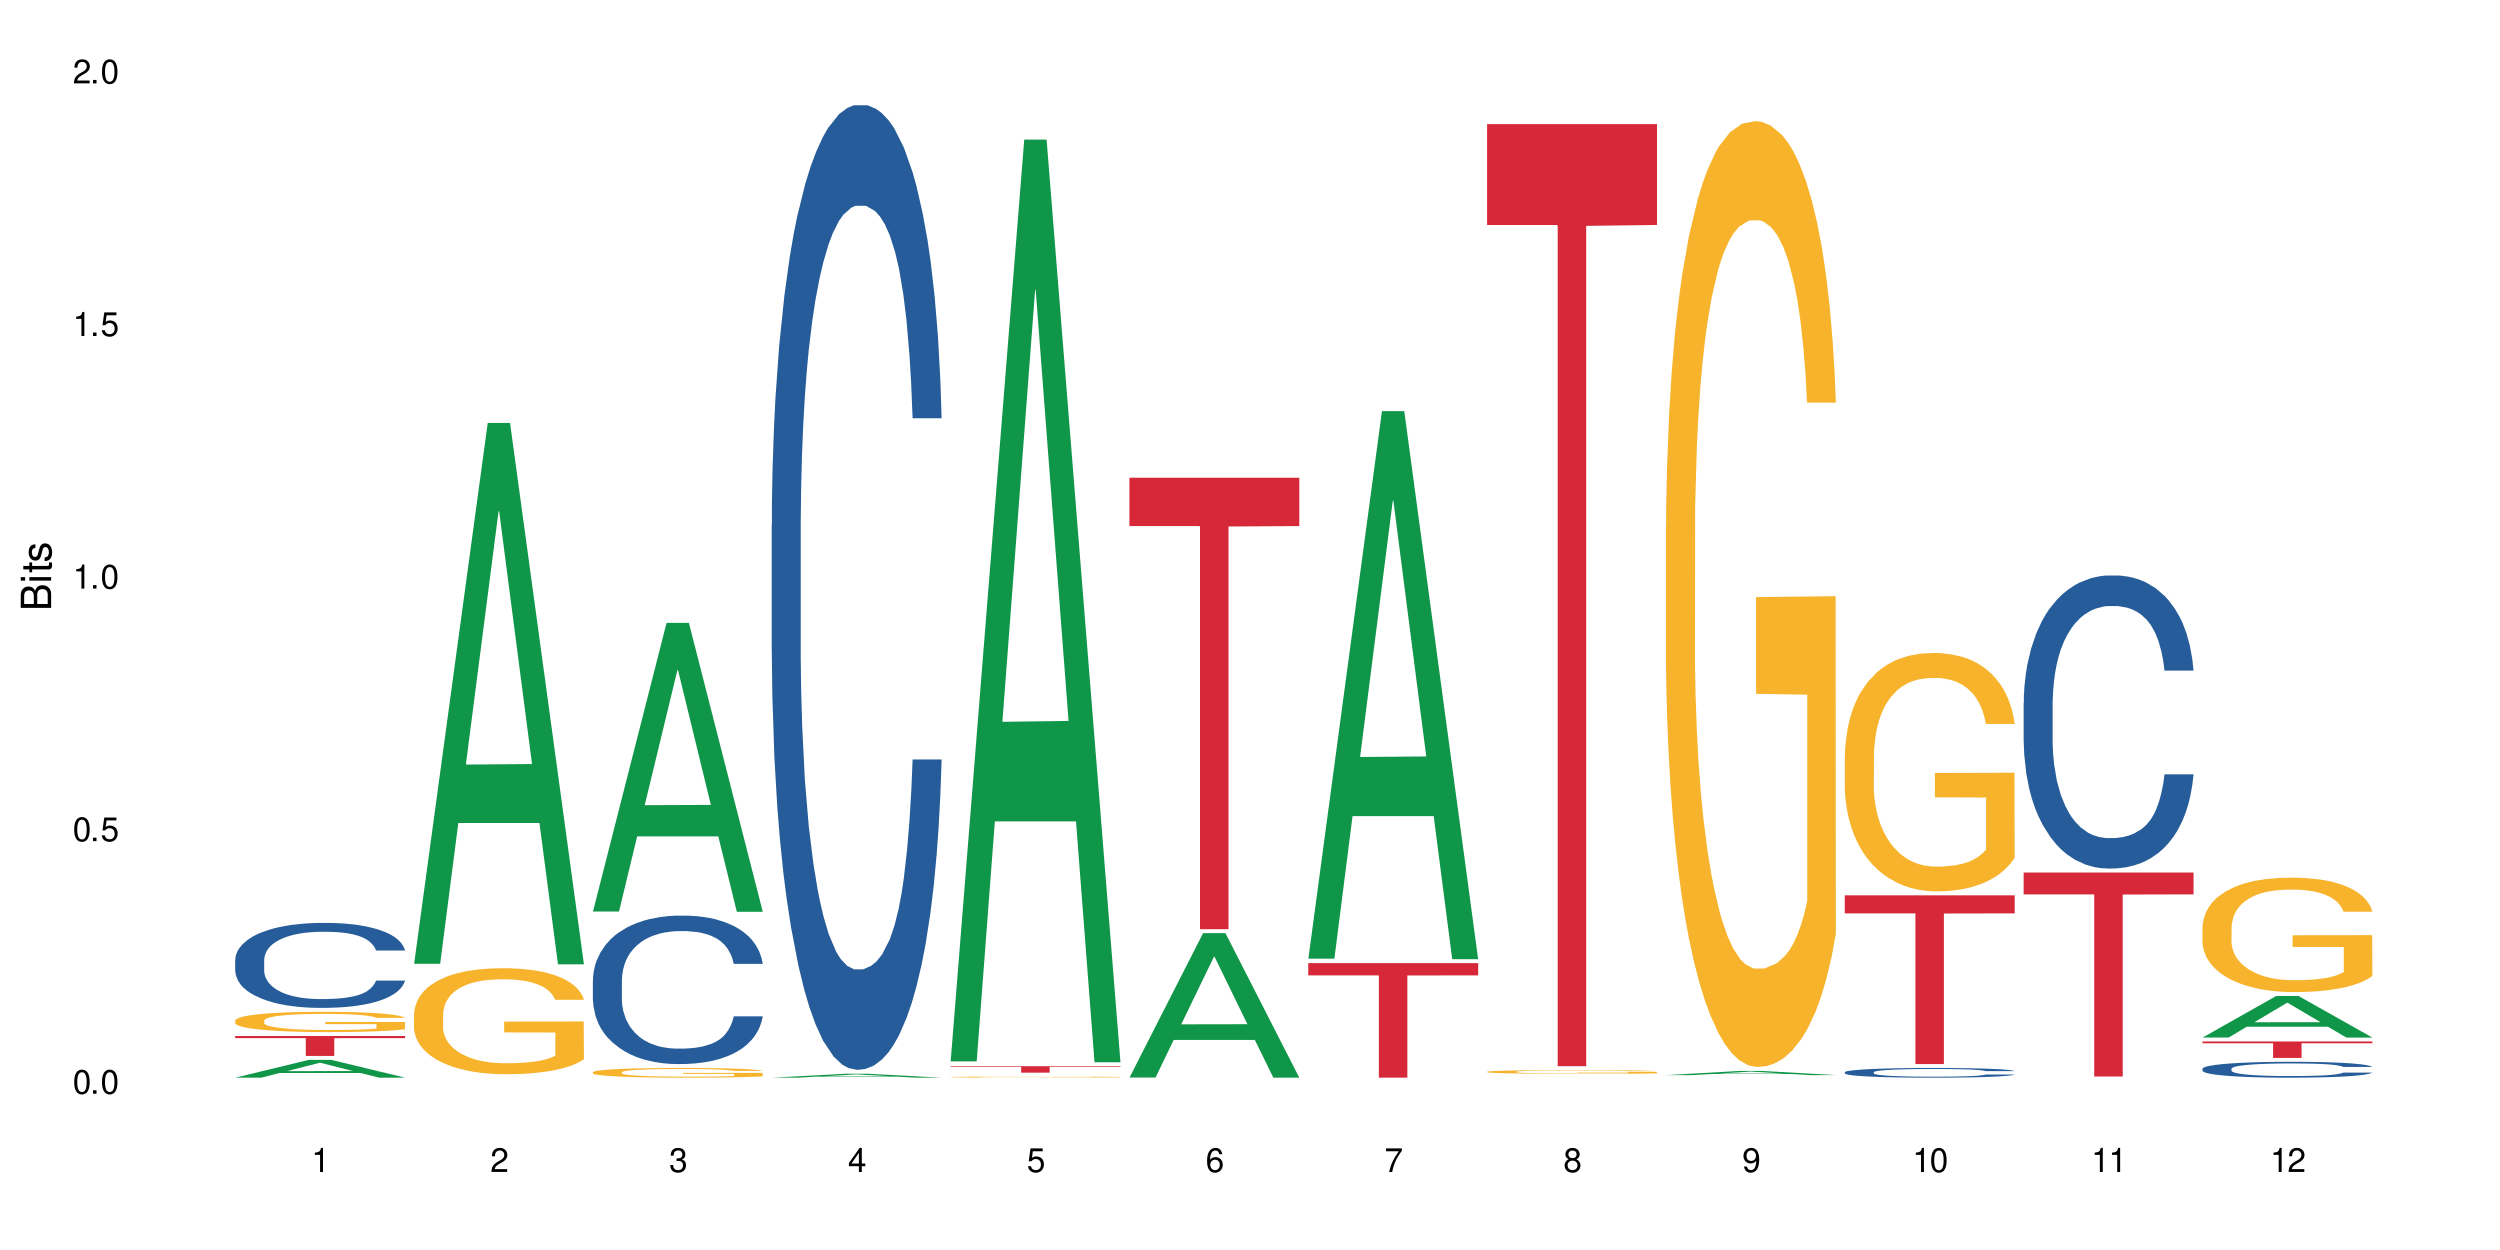<?xml version="1.0" encoding="UTF-8"?>
<svg xmlns="http://www.w3.org/2000/svg" xmlns:xlink="http://www.w3.org/1999/xlink" width="720" height="360" viewBox="0 0 720 360">
<defs>
<g>
<g id="glyph-0-0">
</g>
<g id="glyph-0-1">
<path d="M 2.641 -6.938 C 2 -6.938 1.422 -6.656 1.078 -6.172 C 0.641 -5.562 0.406 -4.641 0.406 -3.359 C 0.406 -1.016 1.188 0.219 2.641 0.219 C 4.078 0.219 4.859 -1.016 4.859 -3.297 C 4.859 -4.641 4.656 -5.547 4.203 -6.172 C 3.844 -6.656 3.281 -6.938 2.641 -6.938 Z M 2.641 -6.188 C 3.547 -6.188 4 -5.25 4 -3.375 C 4 -1.406 3.562 -0.484 2.625 -0.484 C 1.734 -0.484 1.281 -1.438 1.281 -3.344 C 1.281 -5.25 1.734 -6.188 2.641 -6.188 Z M 2.641 -6.188 "/>
</g>
<g id="glyph-0-2">
<path d="M 1.828 -1 L 0.828 -1 L 0.828 0 L 1.828 0 Z M 1.828 -1 "/>
</g>
<g id="glyph-0-3">
<path d="M 4.562 -6.797 L 1.062 -6.797 L 0.547 -3.094 L 1.328 -3.094 C 1.719 -3.562 2.047 -3.734 2.578 -3.734 C 3.484 -3.734 4.062 -3.109 4.062 -2.094 C 4.062 -1.125 3.484 -0.531 2.578 -0.531 C 1.828 -0.531 1.375 -0.906 1.188 -1.672 L 0.328 -1.672 C 0.453 -1.109 0.547 -0.844 0.75 -0.594 C 1.125 -0.078 1.828 0.219 2.594 0.219 C 3.969 0.219 4.922 -0.781 4.922 -2.219 C 4.922 -3.562 4.031 -4.484 2.719 -4.484 C 2.25 -4.484 1.859 -4.359 1.469 -4.062 L 1.734 -5.969 L 4.562 -5.969 Z M 4.562 -6.797 "/>
</g>
<g id="glyph-0-4">
<path d="M 2.484 -4.938 L 2.484 0 L 3.328 0 L 3.328 -6.938 L 2.766 -6.938 C 2.469 -5.875 2.281 -5.734 0.984 -5.562 L 0.984 -4.938 Z M 2.484 -4.938 "/>
</g>
<g id="glyph-0-5">
<path d="M 4.859 -0.828 L 1.281 -0.828 C 1.359 -1.406 1.672 -1.781 2.5 -2.281 L 3.469 -2.828 C 4.406 -3.344 4.906 -4.062 4.906 -4.906 C 4.906 -5.484 4.672 -6.031 4.266 -6.406 C 3.859 -6.766 3.375 -6.938 2.719 -6.938 C 1.859 -6.938 1.219 -6.625 0.844 -6.031 C 0.609 -5.672 0.5 -5.234 0.484 -4.531 L 1.328 -4.531 C 1.359 -5.016 1.406 -5.281 1.531 -5.516 C 1.75 -5.938 2.188 -6.203 2.703 -6.203 C 3.469 -6.203 4.031 -5.641 4.031 -4.891 C 4.031 -4.344 3.719 -3.859 3.125 -3.516 L 2.234 -3 C 0.812 -2.172 0.406 -1.531 0.328 -0.016 L 4.859 -0.016 Z M 4.859 -0.828 "/>
</g>
<g id="glyph-0-6">
<path d="M 2.125 -3.188 L 2.578 -3.188 C 3.5 -3.188 3.984 -2.766 3.984 -1.922 C 3.984 -1.062 3.469 -0.531 2.594 -0.531 C 1.656 -0.531 1.203 -1 1.156 -2.016 L 0.312 -2.016 C 0.344 -1.453 0.438 -1.094 0.609 -0.781 C 0.953 -0.109 1.625 0.219 2.547 0.219 C 3.953 0.219 4.859 -0.625 4.859 -1.938 C 4.859 -2.828 4.516 -3.297 3.703 -3.594 C 4.344 -3.844 4.656 -4.328 4.656 -5.031 C 4.656 -6.219 3.875 -6.938 2.578 -6.938 C 1.203 -6.938 0.484 -6.172 0.453 -4.703 L 1.297 -4.703 C 1.312 -5.125 1.344 -5.359 1.453 -5.578 C 1.641 -5.969 2.062 -6.203 2.594 -6.203 C 3.344 -6.203 3.797 -5.75 3.797 -5 C 3.797 -4.516 3.609 -4.219 3.25 -4.047 C 3.016 -3.953 2.703 -3.922 2.125 -3.906 Z M 2.125 -3.188 "/>
</g>
<g id="glyph-0-7">
<path d="M 3.141 -1.672 L 3.141 0 L 3.984 0 L 3.984 -1.672 L 4.984 -1.672 L 4.984 -2.438 L 3.984 -2.438 L 3.984 -6.938 L 3.359 -6.938 L 0.266 -2.578 L 0.266 -1.672 Z M 3.141 -2.438 L 1 -2.438 L 3.141 -5.5 Z M 3.141 -2.438 "/>
</g>
<g id="glyph-0-8">
<path d="M 4.781 -5.125 C 4.609 -6.266 3.891 -6.938 2.844 -6.938 C 2.094 -6.938 1.422 -6.578 1.031 -5.953 C 0.594 -5.266 0.406 -4.422 0.406 -3.172 C 0.406 -2 0.578 -1.25 0.984 -0.641 C 1.359 -0.078 1.953 0.219 2.703 0.219 C 3.984 0.219 4.922 -0.75 4.922 -2.094 C 4.922 -3.375 4.062 -4.281 2.844 -4.281 C 2.172 -4.281 1.641 -4.031 1.281 -3.516 C 1.281 -5.234 1.828 -6.188 2.797 -6.188 C 3.391 -6.188 3.797 -5.797 3.938 -5.125 Z M 2.734 -3.531 C 3.547 -3.531 4.062 -2.953 4.062 -2.031 C 4.062 -1.156 3.484 -0.531 2.703 -0.531 C 1.922 -0.531 1.328 -1.188 1.328 -2.078 C 1.328 -2.938 1.906 -3.531 2.734 -3.531 Z M 2.734 -3.531 "/>
</g>
<g id="glyph-0-9">
<path d="M 4.984 -6.797 L 0.438 -6.797 L 0.438 -5.969 L 4.109 -5.969 C 2.5 -3.656 1.828 -2.234 1.328 0 L 2.219 0 C 2.594 -2.172 3.453 -4.047 4.984 -6.094 Z M 4.984 -6.797 "/>
</g>
<g id="glyph-0-10">
<path d="M 3.75 -3.656 C 4.469 -4.094 4.688 -4.438 4.688 -5.078 C 4.688 -6.172 3.844 -6.938 2.641 -6.938 C 1.438 -6.938 0.594 -6.172 0.594 -5.094 C 0.594 -4.438 0.812 -4.094 1.516 -3.656 C 0.734 -3.266 0.359 -2.703 0.359 -1.922 C 0.359 -0.656 1.281 0.219 2.641 0.219 C 3.984 0.219 4.922 -0.656 4.922 -1.922 C 4.922 -2.703 4.531 -3.266 3.75 -3.656 Z M 2.641 -6.188 C 3.359 -6.188 3.812 -5.75 3.812 -5.062 C 3.812 -4.406 3.344 -3.984 2.641 -3.984 C 1.922 -3.984 1.453 -4.406 1.453 -5.078 C 1.453 -5.75 1.922 -6.188 2.641 -6.188 Z M 2.641 -3.266 C 3.484 -3.266 4.062 -2.719 4.062 -1.906 C 4.062 -1.078 3.484 -0.531 2.625 -0.531 C 1.797 -0.531 1.219 -1.094 1.219 -1.906 C 1.219 -2.719 1.781 -3.266 2.641 -3.266 Z M 2.641 -3.266 "/>
</g>
<g id="glyph-0-11">
<path d="M 0.516 -1.578 C 0.672 -0.453 1.406 0.219 2.438 0.219 C 3.188 0.219 3.859 -0.141 4.266 -0.766 C 4.688 -1.453 4.891 -2.297 4.891 -3.547 C 4.891 -4.719 4.703 -5.453 4.312 -6.078 C 3.938 -6.641 3.344 -6.938 2.594 -6.938 C 1.297 -6.938 0.359 -5.969 0.359 -4.625 C 0.359 -3.344 1.234 -2.453 2.453 -2.453 C 3.094 -2.453 3.578 -2.672 4.016 -3.203 C 4 -1.484 3.469 -0.531 2.5 -0.531 C 1.906 -0.531 1.484 -0.906 1.359 -1.578 Z M 2.578 -6.203 C 3.375 -6.203 3.969 -5.531 3.969 -4.641 C 3.969 -3.797 3.391 -3.188 2.547 -3.188 C 1.734 -3.188 1.234 -3.766 1.234 -4.688 C 1.234 -5.562 1.797 -6.203 2.578 -6.203 Z M 2.578 -6.203 "/>
</g>
<g id="glyph-1-0">
</g>
<g id="glyph-1-1">
<path d="M 0 -0.953 L 0 -4.891 C 0 -5.719 -0.234 -6.344 -0.734 -6.797 C -1.188 -7.234 -1.812 -7.469 -2.5 -7.469 C -3.547 -7.469 -4.188 -7 -4.625 -5.875 C -4.984 -6.688 -5.625 -7.094 -6.531 -7.094 C -7.172 -7.094 -7.734 -6.859 -8.141 -6.391 C -8.562 -5.922 -8.75 -5.344 -8.75 -4.5 L -8.75 -0.953 Z M -4.984 -2.062 L -7.766 -2.062 L -7.766 -4.219 C -7.766 -4.844 -7.688 -5.203 -7.453 -5.5 C -7.219 -5.812 -6.859 -5.969 -6.375 -5.969 C -5.891 -5.969 -5.531 -5.812 -5.297 -5.5 C -5.062 -5.203 -4.984 -4.844 -4.984 -4.219 Z M -0.984 -2.062 L -4 -2.062 L -4 -4.781 C -4 -5.766 -3.438 -6.359 -2.484 -6.359 C -1.547 -6.359 -0.984 -5.766 -0.984 -4.781 Z M -0.984 -2.062 "/>
</g>
<g id="glyph-1-2">
<path d="M -6.281 -1.797 L -6.281 -0.797 L 0 -0.797 L 0 -1.797 Z M -8.75 -1.797 L -8.75 -0.797 L -7.484 -0.797 L -7.484 -1.797 Z M -8.75 -1.797 "/>
</g>
<g id="glyph-1-3">
<path d="M -6.281 -3.047 L -6.281 -2.016 L -8.016 -2.016 L -8.016 -1.016 L -6.281 -1.016 L -6.281 -0.172 L -5.469 -0.172 L -5.469 -1.016 L -0.719 -1.016 C -0.078 -1.016 0.281 -1.453 0.281 -2.234 C 0.281 -2.5 0.25 -2.719 0.188 -3.047 L -0.641 -3.047 C -0.609 -2.906 -0.594 -2.766 -0.594 -2.562 C -0.594 -2.141 -0.719 -2.016 -1.156 -2.016 L -5.469 -2.016 L -5.469 -3.047 Z M -6.281 -3.047 "/>
</g>
<g id="glyph-1-4">
<path d="M -4.531 -5.25 C -5.766 -5.25 -6.469 -4.422 -6.469 -2.969 C -6.469 -1.516 -5.719 -0.562 -4.547 -0.562 C -3.562 -0.562 -3.094 -1.062 -2.734 -2.562 L -2.516 -3.484 C -2.344 -4.188 -2.094 -4.469 -1.641 -4.469 C -1.047 -4.469 -0.641 -3.875 -0.641 -3 C -0.641 -2.453 -0.797 -2 -1.062 -1.75 C -1.25 -1.594 -1.422 -1.531 -1.875 -1.469 L -1.875 -0.406 C -0.422 -0.453 0.281 -1.266 0.281 -2.922 C 0.281 -4.5 -0.5 -5.516 -1.719 -5.516 C -2.656 -5.516 -3.172 -4.984 -3.469 -3.734 L -3.703 -2.766 C -3.891 -1.953 -4.156 -1.609 -4.594 -1.609 C -5.188 -1.609 -5.547 -2.125 -5.547 -2.938 C -5.547 -3.75 -5.203 -4.172 -4.531 -4.203 Z M -4.531 -5.25 "/>
</g>
</g>
</defs>
<rect x="-72" y="-36" width="864" height="432" fill="rgb(100%, 100%, 100%)" fill-opacity="1"/>
<path fill-rule="nonzero" fill="rgb(6.275%, 58.824%, 28.235%)" fill-opacity="1" d="M 67.73 310.367 L 67.785 310.363 L 88.957 305.242 L 95.387 305.242 L 116.664 310.371 L 109.188 310.371 L 103.855 309.031 L 80.488 309.031 L 75.258 310.367 L 67.73 310.367 L 82.734 308.48 L 101.711 308.473 L 92.25 306.082 L 92.145 306.074 L 92.039 306.09 L 82.684 308.473 L 82.734 308.48 Z M 67.73 310.367 "/>
<path fill-rule="nonzero" fill="rgb(14.51%, 36.078%, 60%)" fill-opacity="1" d="M 67.73 276.457 L 67.789 276.434 L 67.789 275.895 L 67.969 275.047 L 68.387 273.973 L 68.805 273.234 L 69.879 271.914 L 71.371 270.641 L 72.922 269.656 L 74.055 269.074 L 75.07 268.629 L 77.398 267.801 L 78.891 267.375 L 80.5 266.996 L 82.469 266.617 L 83.902 266.391 L 87.125 266.035 L 89.512 265.879 L 91.363 265.809 L 95.359 265.809 L 97.746 265.898 L 99.477 266.012 L 101.387 266.191 L 102.996 266.391 L 105.801 266.883 L 108.309 267.512 L 109.441 267.867 L 111.234 268.562 L 112.605 269.23 L 113.559 269.812 L 114.633 270.641 L 115.59 271.648 L 116.305 272.789 L 116.664 273.75 L 108.309 273.75 L 107.891 272.855 L 107.414 272.16 L 106.52 271.246 L 105.625 270.598 L 104.371 269.949 L 103.238 269.523 L 101.684 269.098 L 100.312 268.828 L 98.879 268.629 L 97.508 268.492 L 94.883 268.359 L 91.84 268.359 L 90.707 268.406 L 88.379 268.582 L 87.125 268.738 L 85.336 269.055 L 84.082 269.344 L 82.59 269.793 L 81.574 270.172 L 80.32 270.754 L 79.426 271.266 L 78.414 272.004 L 77.816 272.562 L 77.277 273.191 L 76.801 273.93 L 76.441 274.711 L 76.203 275.539 L 76.086 276.344 L 76.086 279.809 L 76.203 280.613 L 76.504 281.555 L 77.277 282.918 L 78.414 284.105 L 79.727 285.043 L 80.977 285.715 L 81.695 286.027 L 82.648 286.387 L 84.141 286.832 L 86.289 287.281 L 87.543 287.457 L 89.453 287.637 L 91.422 287.727 L 94.047 287.727 L 96.375 287.637 L 97.926 287.527 L 99.535 287.348 L 101.746 286.965 L 103.117 286.609 L 104.312 286.184 L 105.207 285.758 L 105.801 285.402 L 106.699 284.707 L 107.414 283.949 L 107.949 283.164 L 108.309 282.406 L 116.664 282.406 L 116.305 283.301 L 115.77 284.172 L 115.23 284.82 L 114.395 285.602 L 113.441 286.297 L 112.066 287.078 L 110.934 287.594 L 109.441 288.152 L 108.07 288.578 L 106.578 288.957 L 104.371 289.402 L 102.938 289.629 L 101.387 289.828 L 99.535 290.008 L 97.211 290.164 L 94.703 290.254 L 92.375 290.277 L 89.871 290.23 L 88.02 290.141 L 85.574 289.941 L 82.531 289.539 L 80.32 289.113 L 78.59 288.688 L 77.102 288.242 L 75.43 287.637 L 73.281 286.652 L 71.969 285.895 L 71.074 285.266 L 70.059 284.395 L 69.344 283.613 L 68.508 282.359 L 67.91 280.773 L 67.73 279.543 Z M 67.73 276.457 "/>
<path fill-rule="nonzero" fill="rgb(96.863%, 70.196%, 16.863%)" fill-opacity="1" d="M 67.73 293.906 L 67.789 293.898 L 67.789 293.793 L 68.031 293.555 L 68.625 293.223 L 69.402 292.949 L 70.238 292.734 L 70.773 292.625 L 71.668 292.465 L 72.445 292.348 L 74.414 292.105 L 76.922 291.883 L 78.293 291.785 L 79.844 291.695 L 82.051 291.594 L 83.066 291.555 L 86.172 291.469 L 89.691 291.418 L 93.57 291.402 L 95.359 291.406 L 97.805 291.43 L 101.148 291.488 L 103.059 291.539 L 104.551 291.594 L 106.102 291.664 L 108.012 291.77 L 109.801 291.898 L 111.234 292.027 L 112.664 292.188 L 113.859 292.355 L 114.871 292.543 L 115.77 292.77 L 116.305 292.953 L 116.664 293.141 L 108.367 293.141 L 107.891 292.953 L 107.355 292.812 L 106.461 292.633 L 105.562 292.508 L 104.668 292.406 L 102.996 292.266 L 101.566 292.18 L 99.777 292.105 L 98.047 292.059 L 96.074 292.027 L 94.883 292.016 L 91.719 292.016 L 88.855 292.051 L 87.184 292.094 L 85.992 292.137 L 84.32 292.219 L 83.305 292.281 L 82.707 292.324 L 80.918 292.492 L 79.727 292.641 L 79.07 292.742 L 78.234 292.902 L 77.637 293.047 L 76.98 293.258 L 76.621 293.418 L 76.145 293.781 L 76.086 294.742 L 76.266 294.945 L 76.621 295.164 L 77.102 295.359 L 77.816 295.562 L 78.531 295.715 L 79.785 295.926 L 80.859 296.062 L 81.695 296.152 L 83.305 296.297 L 83.961 296.348 L 85.512 296.441 L 87.125 296.516 L 89.094 296.582 L 90.586 296.613 L 92.973 296.641 L 96.016 296.641 L 99.598 296.609 L 101.863 296.566 L 103.414 296.523 L 104.43 296.484 L 105.684 296.426 L 106.578 296.371 L 107.414 296.312 L 108.43 296.223 L 108.43 294.945 L 93.688 294.941 L 93.688 294.344 L 116.602 294.34 L 116.664 296.426 L 115.41 296.57 L 113.859 296.707 L 112.367 296.816 L 110.816 296.906 L 108.605 297.008 L 106.816 297.07 L 104.07 297.148 L 101.566 297.195 L 98.941 297.227 L 96.613 297.242 L 93.867 297.25 L 91.422 297.238 L 88.797 297.207 L 86.707 297.164 L 84.797 297.109 L 82.887 297.039 L 80.5 296.93 L 78.949 296.836 L 77.34 296.727 L 75.727 296.59 L 74.297 296.445 L 73.34 296.336 L 72.387 296.207 L 71.371 296.047 L 70.418 295.863 L 69.699 295.699 L 69.043 295.512 L 68.566 295.336 L 68.09 295.098 L 67.852 294.902 L 67.73 294.738 Z M 67.73 293.906 "/>
<path fill-rule="nonzero" fill="rgb(83.922%, 15.686%, 22.353%)" fill-opacity="1" d="M 67.73 298.371 L 116.664 298.371 L 116.664 298.988 L 96.27 298.992 L 96.27 304.117 L 88.066 304.117 L 88.066 299 L 87.945 298.988 L 67.73 298.988 Z M 67.73 298.371 "/>
<path fill-rule="nonzero" fill="rgb(6.275%, 58.824%, 28.235%)" fill-opacity="1" d="M 119.238 277.578 L 119.289 277.43 L 140.465 121.812 L 146.895 121.812 L 168.172 277.723 L 160.695 277.723 L 155.363 237.023 L 131.996 237.023 L 126.766 277.578 L 119.238 277.578 L 134.242 220.191 L 153.219 220.043 L 143.758 147.285 L 143.652 147.137 L 143.547 147.578 L 134.191 220.043 L 134.242 220.191 Z M 119.238 277.578 "/>
<path fill-rule="nonzero" fill="rgb(96.863%, 70.196%, 16.863%)" fill-opacity="1" d="M 119.238 291.926 L 119.297 291.898 L 119.297 291.34 L 119.535 290.086 L 120.133 288.359 L 120.91 286.934 L 121.746 285.82 L 122.281 285.234 L 123.176 284.398 L 123.953 283.785 L 125.922 282.527 L 128.43 281.359 L 129.801 280.855 L 131.352 280.383 L 133.559 279.852 L 134.574 279.656 L 137.676 279.211 L 141.199 278.934 L 145.078 278.848 L 146.867 278.875 L 149.312 278.988 L 152.656 279.293 L 154.566 279.574 L 156.059 279.852 L 157.609 280.215 L 159.52 280.773 L 161.309 281.441 L 162.742 282.109 L 164.172 282.949 L 165.367 283.84 L 166.379 284.816 L 167.277 285.988 L 167.812 286.965 L 168.172 287.938 L 159.875 287.938 L 159.398 286.965 L 158.863 286.211 L 157.965 285.289 L 157.07 284.621 L 156.176 284.09 L 154.504 283.367 L 153.074 282.918 L 151.281 282.527 L 149.551 282.277 L 147.582 282.109 L 146.391 282.055 L 143.227 282.055 L 140.363 282.25 L 138.691 282.473 L 137.5 282.695 L 135.828 283.113 L 134.812 283.449 L 134.215 283.672 L 132.426 284.535 L 131.234 285.316 L 130.578 285.848 L 129.742 286.684 L 129.145 287.438 L 128.488 288.551 L 128.129 289.391 L 127.652 291.285 L 127.594 296.305 L 127.773 297.363 L 128.129 298.508 L 128.605 299.512 L 129.324 300.57 L 130.039 301.379 L 131.293 302.469 L 132.367 303.195 L 133.203 303.668 L 134.812 304.422 L 135.469 304.672 L 137.02 305.172 L 138.633 305.562 L 140.602 305.898 L 142.094 306.066 L 144.48 306.207 L 147.523 306.207 L 151.105 306.039 L 153.371 305.816 L 154.922 305.59 L 155.938 305.398 L 157.191 305.09 L 158.086 304.812 L 158.922 304.504 L 159.938 304.031 L 159.938 297.363 L 145.195 297.336 L 145.195 294.215 L 168.109 294.188 L 168.172 305.09 L 166.918 305.844 L 165.367 306.566 L 163.875 307.125 L 162.324 307.602 L 160.113 308.129 L 158.324 308.465 L 155.578 308.855 L 153.074 309.105 L 150.449 309.273 L 148.121 309.355 L 145.375 309.383 L 142.93 309.328 L 140.305 309.16 L 138.215 308.938 L 136.305 308.66 L 134.395 308.297 L 132.008 307.711 L 130.457 307.238 L 128.848 306.652 L 127.234 305.953 L 125.801 305.203 L 124.848 304.617 L 123.895 303.945 L 122.879 303.109 L 121.926 302.16 L 121.207 301.297 L 120.551 300.32 L 120.074 299.402 L 119.598 298.145 L 119.359 297.141 L 119.238 296.277 Z M 119.238 291.926 "/>
<path fill-rule="nonzero" fill="rgb(6.275%, 58.824%, 28.235%)" fill-opacity="1" d="M 170.746 262.516 L 170.797 262.438 L 191.973 179.387 L 198.402 179.387 L 219.68 262.594 L 212.203 262.594 L 206.871 240.875 L 183.504 240.875 L 178.273 262.516 L 170.746 262.516 L 185.75 231.891 L 204.727 231.812 L 195.266 192.98 L 195.16 192.902 L 195.055 193.137 L 185.699 231.812 L 185.75 231.891 Z M 170.746 262.516 "/>
<path fill-rule="nonzero" fill="rgb(14.51%, 36.078%, 60%)" fill-opacity="1" d="M 170.746 282.312 L 170.805 282.273 L 170.805 281.336 L 170.984 279.852 L 171.402 277.977 L 171.82 276.688 L 172.895 274.383 L 174.387 272.156 L 175.938 270.438 L 177.07 269.422 L 178.086 268.641 L 180.414 267.195 L 181.906 266.453 L 183.516 265.789 L 185.484 265.125 L 186.918 264.734 L 190.141 264.109 L 192.527 263.836 L 194.375 263.719 L 198.375 263.719 L 200.762 263.875 L 202.492 264.07 L 204.402 264.383 L 206.012 264.734 L 208.816 265.594 L 211.324 266.688 L 212.457 267.312 L 214.25 268.523 L 215.621 269.695 L 216.574 270.711 L 217.648 272.156 L 218.605 273.914 L 219.32 275.906 L 219.68 277.586 L 211.324 277.586 L 210.906 276.023 L 210.43 274.812 L 209.535 273.211 L 208.641 272.078 L 207.387 270.945 L 206.25 270.203 L 204.699 269.461 L 203.328 268.992 L 201.895 268.641 L 200.523 268.406 L 197.898 268.172 L 194.855 268.172 L 193.719 268.25 L 191.395 268.562 L 190.141 268.836 L 188.352 269.383 L 187.098 269.891 L 185.605 270.672 L 184.59 271.336 L 183.336 272.352 L 182.441 273.25 L 181.426 274.539 L 180.832 275.516 L 180.293 276.609 L 179.816 277.898 L 179.457 279.266 L 179.219 280.711 L 179.102 282.117 L 179.102 288.176 L 179.219 289.582 L 179.52 291.223 L 180.293 293.605 L 181.426 295.676 L 182.742 297.316 L 183.992 298.488 L 184.711 299.035 L 185.664 299.66 L 187.156 300.441 L 189.305 301.223 L 190.559 301.535 L 192.469 301.848 L 194.438 302.004 L 197.062 302.004 L 199.391 301.848 L 200.941 301.652 L 202.551 301.34 L 204.762 300.676 L 206.133 300.051 L 207.324 299.309 L 208.223 298.566 L 208.816 297.941 L 209.711 296.73 L 210.43 295.402 L 210.965 294.035 L 211.324 292.707 L 219.68 292.707 L 219.32 294.27 L 218.785 295.793 L 218.246 296.926 L 217.41 298.293 L 216.457 299.504 L 215.082 300.871 L 213.949 301.77 L 212.457 302.746 L 211.086 303.488 L 209.594 304.152 L 207.387 304.934 L 205.953 305.324 L 204.402 305.676 L 202.551 305.988 L 200.227 306.262 L 197.719 306.418 L 195.391 306.457 L 192.887 306.379 L 191.035 306.223 L 188.59 305.871 L 185.547 305.168 L 183.336 304.426 L 181.605 303.684 L 180.113 302.902 L 178.445 301.848 L 176.297 300.129 L 174.984 298.801 L 174.086 297.707 L 173.074 296.184 L 172.355 294.816 L 171.523 292.629 L 170.926 289.855 L 170.746 287.707 Z M 170.746 282.312 "/>
<path fill-rule="nonzero" fill="rgb(96.863%, 70.196%, 16.863%)" fill-opacity="1" d="M 170.746 308.777 L 170.805 308.773 L 170.805 308.723 L 171.043 308.609 L 171.641 308.449 L 172.418 308.32 L 173.254 308.219 L 173.789 308.164 L 174.684 308.09 L 175.461 308.031 L 177.43 307.918 L 179.938 307.812 L 181.309 307.766 L 182.859 307.723 L 185.066 307.672 L 186.082 307.656 L 189.184 307.613 L 192.707 307.59 L 196.586 307.582 L 198.375 307.586 L 200.82 307.594 L 204.164 307.621 L 206.074 307.648 L 207.566 307.672 L 209.117 307.707 L 211.027 307.758 L 212.816 307.82 L 214.25 307.879 L 215.68 307.957 L 216.875 308.039 L 217.887 308.129 L 218.785 308.234 L 219.32 308.324 L 219.68 308.414 L 211.383 308.414 L 210.906 308.324 L 210.371 308.254 L 209.473 308.172 L 208.578 308.109 L 207.684 308.062 L 206.012 307.996 L 204.582 307.953 L 202.789 307.918 L 201.059 307.895 L 199.09 307.879 L 197.898 307.875 L 194.734 307.875 L 191.871 307.895 L 190.199 307.914 L 189.008 307.934 L 187.336 307.973 L 186.32 308.004 L 185.723 308.023 L 183.934 308.102 L 182.742 308.172 L 182.086 308.223 L 181.25 308.297 L 180.652 308.367 L 179.996 308.469 L 179.637 308.547 L 179.16 308.719 L 179.102 309.176 L 179.281 309.273 L 179.637 309.379 L 180.113 309.469 L 180.832 309.566 L 181.547 309.641 L 182.801 309.738 L 183.875 309.805 L 184.711 309.848 L 186.32 309.918 L 186.977 309.941 L 188.527 309.988 L 190.141 310.023 L 192.109 310.055 L 193.602 310.07 L 195.988 310.082 L 199.031 310.082 L 202.613 310.066 L 204.879 310.047 L 206.43 310.023 L 207.445 310.008 L 208.699 309.98 L 209.594 309.953 L 210.43 309.926 L 211.445 309.883 L 211.445 309.273 L 196.703 309.27 L 196.703 308.984 L 219.617 308.984 L 219.68 309.98 L 218.426 310.047 L 216.875 310.113 L 215.383 310.164 L 213.832 310.207 L 211.621 310.258 L 209.832 310.289 L 207.086 310.324 L 204.582 310.348 L 201.957 310.363 L 199.629 310.367 L 196.883 310.371 L 194.438 310.367 L 191.812 310.352 L 189.723 310.332 L 187.812 310.305 L 185.902 310.273 L 183.516 310.219 L 181.965 310.176 L 180.355 310.121 L 178.742 310.059 L 177.309 309.988 L 176.355 309.938 L 175.402 309.875 L 174.387 309.797 L 173.43 309.711 L 172.715 309.633 L 172.059 309.543 L 171.582 309.461 L 171.105 309.344 L 170.867 309.254 L 170.746 309.176 Z M 170.746 308.777 "/>
<path fill-rule="nonzero" fill="rgb(6.275%, 58.824%, 28.235%)" fill-opacity="1" d="M 222.254 310.371 L 222.305 310.371 L 243.48 309.242 L 249.91 309.242 L 271.188 310.371 L 263.711 310.371 L 258.379 310.078 L 235.008 310.078 L 229.781 310.371 L 222.254 310.371 L 237.258 309.953 L 256.234 309.953 L 246.773 309.426 L 246.668 309.426 L 246.562 309.43 L 237.207 309.953 L 237.258 309.953 Z M 222.254 310.371 "/>
<path fill-rule="nonzero" fill="rgb(14.51%, 36.078%, 60%)" fill-opacity="1" d="M 222.254 151.191 L 222.312 150.938 L 222.312 144.844 L 222.492 135.195 L 222.91 123.008 L 223.328 114.625 L 224.402 99.645 L 225.895 85.172 L 227.445 74 L 228.578 67.398 L 229.594 62.316 L 231.922 52.922 L 233.414 48.098 L 235.023 43.781 L 236.992 39.465 L 238.426 36.926 L 241.648 32.863 L 244.035 31.086 L 245.883 30.324 L 249.883 30.324 L 252.27 31.34 L 254 32.609 L 255.91 34.641 L 257.52 36.926 L 260.324 42.512 L 262.832 49.621 L 263.965 53.684 L 265.754 61.555 L 267.129 69.176 L 268.082 75.777 L 269.156 85.172 L 270.113 96.598 L 270.828 109.547 L 271.188 120.469 L 262.832 120.469 L 262.414 110.309 L 261.938 102.438 L 261.043 92.027 L 260.145 84.664 L 258.895 77.301 L 257.758 72.477 L 256.207 67.652 L 254.836 64.605 L 253.402 62.316 L 252.031 60.793 L 249.406 59.27 L 246.363 59.27 L 245.227 59.777 L 242.902 61.809 L 241.648 63.59 L 239.855 67.145 L 238.605 70.445 L 237.113 75.523 L 236.098 79.84 L 234.844 86.441 L 233.949 92.281 L 232.934 100.66 L 232.34 107.008 L 231.801 114.117 L 231.324 122.5 L 230.965 131.387 L 230.727 140.781 L 230.609 149.922 L 230.609 189.281 L 230.727 198.422 L 231.027 209.086 L 231.801 224.574 L 232.934 238.035 L 234.25 248.699 L 235.5 256.316 L 236.219 259.871 L 237.172 263.934 L 238.664 269.012 L 240.812 274.09 L 242.066 276.121 L 243.977 278.152 L 245.945 279.168 L 248.57 279.168 L 250.898 278.152 L 252.449 276.883 L 254.059 274.852 L 256.266 270.535 L 257.641 266.473 L 258.832 261.648 L 259.73 256.824 L 260.324 252.762 L 261.219 244.891 L 261.938 236.258 L 262.473 227.371 L 262.832 218.734 L 271.188 218.734 L 270.828 228.895 L 270.289 238.797 L 269.754 246.16 L 268.918 255.047 L 267.965 262.918 L 266.59 271.805 L 265.457 277.645 L 263.965 283.996 L 262.594 288.82 L 261.102 293.137 L 258.895 298.215 L 257.461 300.754 L 255.91 303.039 L 254.059 305.07 L 251.73 306.848 L 249.227 307.863 L 246.898 308.117 L 244.391 307.609 L 242.543 306.594 L 240.098 304.309 L 237.051 299.738 L 234.844 294.914 L 233.113 290.09 L 231.621 285.012 L 229.953 278.152 L 227.805 266.98 L 226.492 258.348 L 225.594 251.238 L 224.582 241.336 L 223.863 232.449 L 223.031 218.227 L 222.434 200.199 L 222.254 186.234 Z M 222.254 151.191 "/>
<path fill-rule="nonzero" fill="rgb(6.275%, 58.824%, 28.235%)" fill-opacity="1" d="M 273.762 305.688 L 273.812 305.438 L 294.984 40.199 L 301.418 40.199 L 322.695 305.938 L 315.219 305.938 L 309.887 236.57 L 286.516 236.57 L 281.289 305.688 L 273.762 305.688 L 288.766 207.879 L 307.742 207.629 L 298.281 83.617 L 298.176 83.367 L 298.07 84.117 L 288.711 207.629 L 288.766 207.879 Z M 273.762 305.688 "/>
<path fill-rule="nonzero" fill="rgb(96.863%, 70.196%, 16.863%)" fill-opacity="1" d="M 273.762 310.191 L 273.82 310.191 L 273.82 310.188 L 274.059 310.172 L 274.656 310.156 L 275.434 310.141 L 276.27 310.129 L 276.805 310.125 L 277.699 310.117 L 278.477 310.109 L 280.445 310.098 L 282.949 310.086 L 284.324 310.078 L 285.875 310.074 L 288.082 310.07 L 289.098 310.066 L 292.199 310.062 L 295.723 310.059 L 303.836 310.059 L 307.18 310.062 L 309.09 310.066 L 310.578 310.07 L 312.133 310.074 L 314.039 310.078 L 315.832 310.086 L 317.262 310.094 L 318.695 310.102 L 319.891 310.109 L 320.902 310.121 L 321.797 310.133 L 322.336 310.141 L 322.695 310.152 L 314.398 310.152 L 313.922 310.141 L 313.383 310.133 L 311.594 310.117 L 310.699 310.113 L 309.027 310.105 L 307.598 310.102 L 305.805 310.098 L 304.074 310.094 L 302.105 310.094 L 300.914 310.09 L 297.75 310.09 L 294.887 310.094 L 293.215 310.094 L 292.02 310.098 L 290.352 310.102 L 289.336 310.105 L 288.738 310.109 L 286.949 310.117 L 285.754 310.125 L 285.098 310.129 L 284.266 310.141 L 283.668 310.145 L 283.012 310.156 L 282.652 310.168 L 282.176 310.188 L 282.117 310.238 L 282.293 310.25 L 282.652 310.262 L 283.129 310.27 L 283.848 310.281 L 284.562 310.289 L 285.816 310.301 L 286.891 310.309 L 287.727 310.312 L 289.336 310.32 L 289.992 310.324 L 291.543 310.328 L 293.156 310.332 L 295.125 310.336 L 296.617 310.336 L 299.004 310.34 L 302.047 310.34 L 305.625 310.336 L 307.895 310.336 L 309.445 310.332 L 310.461 310.332 L 311.715 310.328 L 312.609 310.324 L 313.445 310.32 L 314.457 310.316 L 314.457 310.25 L 299.719 310.246 L 299.719 310.215 L 322.633 310.215 L 322.695 310.328 L 321.441 310.336 L 319.891 310.344 L 318.398 310.348 L 316.844 310.352 L 314.637 310.359 L 312.848 310.363 L 310.102 310.367 L 307.598 310.367 L 304.969 310.371 L 294.824 310.371 L 292.738 310.367 L 288.918 310.359 L 286.531 310.355 L 284.98 310.348 L 283.367 310.344 L 281.758 310.336 L 280.324 310.328 L 279.371 310.324 L 278.414 310.316 L 277.402 310.309 L 276.445 310.297 L 275.73 310.289 L 275.074 310.277 L 274.598 310.27 L 274.121 310.258 L 273.879 310.246 L 273.762 310.238 Z M 273.762 310.191 "/>
<path fill-rule="nonzero" fill="rgb(83.922%, 15.686%, 22.353%)" fill-opacity="1" d="M 273.762 307.062 L 322.695 307.062 L 322.695 307.262 L 302.301 307.266 L 302.301 308.934 L 294.094 308.934 L 294.094 307.266 L 293.977 307.262 L 273.762 307.262 Z M 273.762 307.062 "/>
<path fill-rule="nonzero" fill="rgb(6.275%, 58.824%, 28.235%)" fill-opacity="1" d="M 325.27 310.332 L 325.32 310.293 L 346.492 268.742 L 352.926 268.742 L 374.199 310.371 L 366.727 310.371 L 361.395 299.504 L 338.023 299.504 L 332.797 310.332 L 325.27 310.332 L 340.273 295.008 L 359.25 294.969 L 349.789 275.543 L 349.684 275.504 L 349.578 275.621 L 340.219 294.969 L 340.273 295.008 Z M 325.27 310.332 "/>
<path fill-rule="nonzero" fill="rgb(83.922%, 15.686%, 22.353%)" fill-opacity="1" d="M 325.27 137.59 L 374.199 137.59 L 374.199 151.508 L 353.809 151.629 L 353.809 267.617 L 345.602 267.617 L 345.602 151.75 L 345.484 151.508 L 325.27 151.508 Z M 325.27 137.59 "/>
<path fill-rule="nonzero" fill="rgb(6.275%, 58.824%, 28.235%)" fill-opacity="1" d="M 376.777 276.105 L 376.828 275.957 L 398 118.414 L 404.43 118.414 L 425.707 276.25 L 418.234 276.25 L 412.902 235.051 L 389.531 235.051 L 384.305 276.105 L 376.777 276.105 L 391.781 218.008 L 410.758 217.859 L 401.293 144.199 L 401.191 144.051 L 401.086 144.496 L 391.727 217.859 L 391.781 218.008 Z M 376.777 276.105 "/>
<path fill-rule="nonzero" fill="rgb(83.922%, 15.686%, 22.353%)" fill-opacity="1" d="M 376.777 277.375 L 425.707 277.375 L 425.707 280.91 L 405.316 280.938 L 405.316 310.371 L 397.109 310.371 L 397.109 280.969 L 396.992 280.91 L 376.777 280.91 Z M 376.777 277.375 "/>
<path fill-rule="nonzero" fill="rgb(96.863%, 70.196%, 16.863%)" fill-opacity="1" d="M 428.285 308.656 L 428.344 308.652 L 428.344 308.633 L 428.582 308.59 L 429.18 308.527 L 429.953 308.48 L 430.789 308.438 L 431.328 308.418 L 432.223 308.391 L 433 308.367 L 434.969 308.324 L 437.473 308.281 L 438.848 308.266 L 440.398 308.246 L 442.605 308.23 L 443.621 308.223 L 446.723 308.207 L 450.242 308.195 L 454.121 308.191 L 455.914 308.195 L 458.359 308.199 L 461.703 308.207 L 463.609 308.219 L 465.102 308.23 L 466.652 308.242 L 468.562 308.262 L 470.355 308.285 L 471.785 308.309 L 473.219 308.336 L 474.41 308.371 L 475.426 308.402 L 476.32 308.445 L 476.859 308.48 L 477.215 308.516 L 468.922 308.516 L 468.445 308.48 L 467.906 308.453 L 467.012 308.422 L 466.117 308.398 L 465.223 308.379 L 463.551 308.352 L 462.117 308.336 L 460.328 308.324 L 458.598 308.312 L 456.629 308.309 L 455.434 308.305 L 452.273 308.305 L 449.41 308.312 L 447.738 308.32 L 446.543 308.328 L 444.875 308.344 L 443.859 308.355 L 443.262 308.363 L 441.473 308.395 L 440.277 308.422 L 439.621 308.441 L 438.785 308.469 L 438.191 308.496 L 437.535 308.535 L 437.176 308.566 L 436.699 308.633 L 436.637 308.809 L 436.816 308.848 L 437.176 308.887 L 437.652 308.922 L 438.367 308.961 L 439.086 308.988 L 440.34 309.027 L 441.414 309.051 L 442.246 309.07 L 443.859 309.094 L 444.516 309.105 L 446.066 309.121 L 447.68 309.137 L 449.648 309.148 L 451.141 309.152 L 453.527 309.16 L 456.57 309.16 L 460.148 309.152 L 462.418 309.145 L 463.969 309.137 L 464.984 309.129 L 466.238 309.117 L 467.133 309.109 L 467.969 309.098 L 468.98 309.082 L 468.98 308.848 L 454.242 308.844 L 454.242 308.734 L 477.156 308.734 L 477.215 309.117 L 475.965 309.145 L 474.41 309.172 L 472.918 309.191 L 471.367 309.207 L 469.16 309.227 L 467.371 309.238 L 464.625 309.25 L 462.117 309.262 L 459.492 309.266 L 457.164 309.27 L 451.973 309.27 L 449.348 309.262 L 447.262 309.254 L 445.352 309.246 L 443.441 309.23 L 441.055 309.211 L 439.504 309.195 L 437.891 309.176 L 436.281 309.148 L 434.848 309.121 L 433.895 309.102 L 432.938 309.078 L 431.926 309.051 L 430.969 309.016 L 430.254 308.984 L 429.598 308.949 L 429.121 308.918 L 428.641 308.875 L 428.402 308.84 L 428.285 308.809 Z M 428.285 308.656 "/>
<path fill-rule="nonzero" fill="rgb(83.922%, 15.686%, 22.353%)" fill-opacity="1" d="M 428.285 35.75 L 477.215 35.75 L 477.215 64.793 L 456.824 65.047 L 456.824 307.07 L 448.617 307.07 L 448.617 65.301 L 448.5 64.793 L 428.285 64.793 Z M 428.285 35.75 "/>
<path fill-rule="nonzero" fill="rgb(6.275%, 58.824%, 28.235%)" fill-opacity="1" d="M 479.793 309.633 L 479.844 309.633 L 501.016 308.426 L 507.445 308.426 L 528.723 309.633 L 521.25 309.633 L 515.914 309.32 L 492.547 309.32 L 487.32 309.633 L 479.793 309.633 L 494.797 309.188 L 513.773 309.188 L 504.309 308.621 L 504.207 308.621 L 504.102 308.625 L 494.742 309.188 L 494.797 309.188 Z M 479.793 309.633 "/>
<path fill-rule="nonzero" fill="rgb(96.863%, 70.196%, 16.863%)" fill-opacity="1" d="M 479.793 151.551 L 479.852 151.305 L 479.852 146.328 L 480.09 135.133 L 480.688 119.707 L 481.461 107.02 L 482.297 97.066 L 482.836 91.84 L 483.73 84.379 L 484.504 78.902 L 486.477 67.707 L 488.98 57.258 L 490.355 52.781 L 491.906 48.551 L 494.113 43.824 L 495.129 42.082 L 498.23 38.102 L 501.75 35.613 L 505.629 34.867 L 507.422 35.113 L 509.867 36.109 L 513.207 38.848 L 515.117 41.336 L 516.609 43.824 L 518.16 47.059 L 520.07 52.031 L 521.863 58.004 L 523.293 63.977 L 524.727 71.438 L 525.918 79.402 L 526.934 88.109 L 527.828 98.559 L 528.367 107.266 L 528.723 115.973 L 520.43 115.973 L 519.953 107.266 L 519.414 100.551 L 518.52 92.34 L 517.625 86.367 L 516.73 81.641 L 515.059 75.172 L 513.625 71.191 L 511.836 67.707 L 510.105 65.469 L 508.137 63.977 L 506.941 63.477 L 503.781 63.477 L 500.918 65.219 L 499.246 67.211 L 498.051 69.199 L 496.383 72.934 L 495.367 75.918 L 494.77 77.906 L 492.98 85.621 L 491.785 92.586 L 491.129 97.316 L 490.293 104.777 L 489.699 111.496 L 489.043 121.449 L 488.684 128.91 L 488.207 145.832 L 488.145 190.613 L 488.324 200.07 L 488.684 210.27 L 489.16 219.227 L 489.875 228.68 L 490.594 235.895 L 491.844 245.598 L 492.918 252.066 L 493.754 256.297 L 495.367 263.016 L 496.023 265.254 L 497.574 269.73 L 499.184 273.215 L 501.156 276.199 L 502.648 277.695 L 505.035 278.938 L 508.078 278.938 L 511.656 277.445 L 513.926 275.453 L 515.477 273.465 L 516.492 271.723 L 517.742 268.984 L 518.641 266.496 L 519.473 263.762 L 520.488 259.531 L 520.488 200.07 L 505.75 199.82 L 505.75 171.953 L 528.664 171.707 L 528.723 268.984 L 527.473 275.703 L 525.918 282.172 L 524.426 287.148 L 522.875 291.379 L 520.668 296.105 L 518.879 299.09 L 516.133 302.574 L 513.625 304.812 L 511 306.305 L 508.672 307.051 L 505.93 307.301 L 503.48 306.805 L 500.855 305.309 L 498.77 303.32 L 496.859 300.832 L 494.949 297.598 L 492.562 292.371 L 491.012 288.145 L 489.398 282.918 L 487.789 276.699 L 486.355 269.98 L 485.402 264.758 L 484.445 258.785 L 483.434 251.32 L 482.477 242.863 L 481.762 235.148 L 481.105 226.441 L 480.629 218.23 L 480.148 207.035 L 479.91 198.078 L 479.793 190.367 Z M 479.793 151.551 "/>
<path fill-rule="nonzero" fill="rgb(14.51%, 36.078%, 60%)" fill-opacity="1" d="M 531.301 308.793 L 531.359 308.793 L 531.359 308.73 L 531.539 308.633 L 531.957 308.512 L 532.375 308.426 L 533.449 308.277 L 534.938 308.133 L 536.492 308.02 L 537.625 307.953 L 538.641 307.902 L 540.965 307.809 L 542.457 307.758 L 544.07 307.715 L 546.039 307.672 L 547.473 307.645 L 550.691 307.605 L 553.078 307.586 L 554.93 307.578 L 558.93 307.578 L 561.316 307.59 L 563.047 307.602 L 564.953 307.625 L 566.566 307.645 L 569.371 307.703 L 571.879 307.773 L 573.012 307.816 L 574.801 307.895 L 576.172 307.969 L 577.129 308.035 L 578.203 308.133 L 579.156 308.246 L 579.875 308.375 L 580.23 308.484 L 571.879 308.484 L 571.461 308.383 L 570.98 308.305 L 570.086 308.199 L 569.191 308.125 L 567.938 308.051 L 566.805 308.004 L 565.254 307.953 L 563.883 307.926 L 562.449 307.902 L 561.078 307.887 L 558.449 307.871 L 555.406 307.871 L 554.273 307.875 L 551.945 307.895 L 550.691 307.914 L 548.902 307.949 L 547.648 307.984 L 546.156 308.035 L 545.145 308.078 L 543.891 308.145 L 542.996 308.203 L 541.98 308.285 L 541.383 308.352 L 540.848 308.422 L 540.371 308.508 L 540.012 308.594 L 539.773 308.691 L 539.652 308.781 L 539.652 309.176 L 539.773 309.27 L 540.07 309.375 L 540.848 309.531 L 541.98 309.668 L 543.293 309.773 L 544.547 309.852 L 545.262 309.887 L 546.219 309.926 L 547.711 309.98 L 549.859 310.031 L 551.109 310.051 L 553.02 310.07 L 554.988 310.082 L 557.613 310.082 L 559.941 310.07 L 561.492 310.059 L 563.105 310.039 L 565.312 309.992 L 566.688 309.953 L 567.879 309.906 L 568.773 309.855 L 569.371 309.816 L 570.266 309.734 L 570.98 309.648 L 571.52 309.559 L 571.879 309.473 L 580.23 309.473 L 579.875 309.574 L 579.336 309.676 L 578.801 309.75 L 577.965 309.84 L 577.008 309.918 L 575.637 310.008 L 574.504 310.066 L 573.012 310.129 L 571.637 310.176 L 570.148 310.223 L 567.938 310.273 L 566.508 310.297 L 564.953 310.32 L 563.105 310.34 L 560.777 310.359 L 558.273 310.367 L 555.945 310.371 L 553.438 310.367 L 551.59 310.355 L 549.141 310.332 L 546.098 310.289 L 543.891 310.238 L 542.16 310.191 L 540.668 310.141 L 538.996 310.07 L 536.848 309.957 L 535.535 309.871 L 534.641 309.801 L 533.625 309.699 L 532.91 309.609 L 532.074 309.469 L 531.477 309.285 L 531.301 309.148 Z M 531.301 308.793 "/>
<path fill-rule="nonzero" fill="rgb(96.863%, 70.196%, 16.863%)" fill-opacity="1" d="M 531.301 217.461 L 531.359 217.398 L 531.359 216.145 L 531.598 213.324 L 532.195 209.434 L 532.969 206.234 L 533.805 203.727 L 534.344 202.41 L 535.238 200.527 L 536.012 199.148 L 537.984 196.328 L 540.488 193.691 L 541.863 192.562 L 543.414 191.496 L 545.621 190.305 L 546.637 189.867 L 549.738 188.863 L 553.258 188.234 L 557.137 188.047 L 558.93 188.109 L 561.375 188.363 L 564.715 189.051 L 566.625 189.68 L 568.117 190.305 L 569.668 191.121 L 571.578 192.375 L 573.367 193.879 L 574.801 195.387 L 576.234 197.266 L 577.426 199.273 L 578.441 201.469 L 579.336 204.102 L 579.875 206.297 L 580.23 208.492 L 571.938 208.492 L 571.461 206.297 L 570.922 204.605 L 570.027 202.535 L 569.133 201.031 L 568.238 199.84 L 566.566 198.207 L 565.133 197.203 L 563.344 196.328 L 561.613 195.762 L 559.645 195.387 L 558.449 195.262 L 555.289 195.262 L 552.422 195.699 L 550.754 196.199 L 549.559 196.703 L 547.887 197.645 L 546.875 198.395 L 546.277 198.898 L 544.488 200.844 L 543.293 202.598 L 542.637 203.789 L 541.801 205.672 L 541.203 207.363 L 540.547 209.875 L 540.191 211.754 L 539.715 216.02 L 539.652 227.309 L 539.832 229.691 L 540.191 232.262 L 540.668 234.52 L 541.383 236.902 L 542.102 238.723 L 543.352 241.168 L 544.426 242.801 L 545.262 243.863 L 546.875 245.559 L 547.531 246.121 L 549.082 247.25 L 550.691 248.129 L 552.664 248.883 L 554.152 249.258 L 556.543 249.57 L 559.586 249.57 L 563.164 249.195 L 565.434 248.695 L 566.984 248.191 L 568 247.754 L 569.25 247.062 L 570.148 246.438 L 570.98 245.746 L 571.996 244.68 L 571.996 229.691 L 557.258 229.629 L 557.258 222.605 L 580.172 222.543 L 580.23 247.062 L 578.977 248.758 L 577.426 250.387 L 575.934 251.641 L 574.383 252.707 L 572.176 253.898 L 570.387 254.652 L 567.641 255.531 L 565.133 256.094 L 562.508 256.473 L 560.18 256.66 L 557.438 256.723 L 554.988 256.598 L 552.363 256.219 L 550.277 255.719 L 548.367 255.09 L 546.457 254.277 L 544.07 252.957 L 542.52 251.895 L 540.906 250.574 L 539.297 249.008 L 537.863 247.312 L 536.91 245.996 L 535.953 244.492 L 534.938 242.609 L 533.984 240.477 L 533.27 238.535 L 532.613 236.34 L 532.133 234.27 L 531.656 231.449 L 531.418 229.191 L 531.301 227.246 Z M 531.301 217.461 "/>
<path fill-rule="nonzero" fill="rgb(83.922%, 15.686%, 22.353%)" fill-opacity="1" d="M 531.301 257.848 L 580.23 257.848 L 580.23 263.051 L 559.84 263.094 L 559.84 306.457 L 551.633 306.457 L 551.633 263.141 L 551.516 263.051 L 531.301 263.051 Z M 531.301 257.848 "/>
<path fill-rule="nonzero" fill="rgb(14.51%, 36.078%, 60%)" fill-opacity="1" d="M 582.809 202.477 L 582.867 202.398 L 582.867 200.547 L 583.047 197.613 L 583.465 193.91 L 583.883 191.363 L 584.957 186.812 L 586.445 182.414 L 588 179.02 L 589.133 177.012 L 590.148 175.469 L 592.473 172.613 L 593.965 171.148 L 595.578 169.836 L 597.547 168.523 L 598.977 167.75 L 602.199 166.516 L 604.586 165.977 L 606.438 165.746 L 610.438 165.746 L 612.824 166.055 L 614.555 166.441 L 616.461 167.059 L 618.074 167.75 L 620.879 169.449 L 623.383 171.609 L 624.52 172.844 L 626.309 175.238 L 627.68 177.551 L 628.637 179.559 L 629.711 182.414 L 630.664 185.887 L 631.383 189.82 L 631.738 193.141 L 623.383 193.141 L 622.969 190.055 L 622.488 187.66 L 621.594 184.496 L 620.699 182.258 L 619.445 180.02 L 618.312 178.555 L 616.762 177.09 L 615.387 176.164 L 613.957 175.469 L 612.582 175.004 L 609.957 174.543 L 606.914 174.543 L 605.781 174.695 L 603.453 175.312 L 602.199 175.855 L 600.41 176.934 L 599.156 177.938 L 597.664 179.48 L 596.652 180.793 L 595.398 182.801 L 594.504 184.574 L 593.488 187.121 L 592.891 189.051 L 592.355 191.211 L 591.879 193.758 L 591.52 196.457 L 591.281 199.312 L 591.16 202.09 L 591.16 214.051 L 591.281 216.828 L 591.578 220.07 L 592.355 224.777 L 593.488 228.867 L 594.801 232.109 L 596.055 234.422 L 596.77 235.504 L 597.727 236.738 L 599.219 238.281 L 601.367 239.824 L 602.617 240.441 L 604.527 241.059 L 606.496 241.367 L 609.121 241.367 L 611.449 241.059 L 613 240.672 L 614.613 240.055 L 616.82 238.742 L 618.191 237.508 L 619.387 236.043 L 620.281 234.578 L 620.879 233.344 L 621.773 230.949 L 622.488 228.328 L 623.027 225.625 L 623.383 223.004 L 631.738 223.004 L 631.383 226.09 L 630.844 229.098 L 630.309 231.336 L 629.473 234.035 L 628.516 236.43 L 627.145 239.129 L 626.012 240.906 L 624.52 242.832 L 623.145 244.301 L 621.652 245.613 L 619.445 247.156 L 618.016 247.926 L 616.461 248.621 L 614.613 249.238 L 612.285 249.777 L 609.777 250.086 L 607.453 250.164 L 604.945 250.012 L 603.098 249.703 L 600.648 249.008 L 597.605 247.617 L 595.398 246.152 L 593.668 244.688 L 592.176 243.141 L 590.504 241.059 L 588.355 237.664 L 587.043 235.039 L 586.148 232.879 L 585.133 229.871 L 584.418 227.168 L 583.582 222.848 L 582.984 217.371 L 582.809 213.125 Z M 582.809 202.477 "/>
<path fill-rule="nonzero" fill="rgb(83.922%, 15.686%, 22.353%)" fill-opacity="1" d="M 582.809 251.289 L 631.738 251.289 L 631.738 257.578 L 611.344 257.633 L 611.344 310.047 L 603.141 310.047 L 603.141 257.688 L 603.023 257.578 L 582.809 257.578 Z M 582.809 251.289 "/>
<path fill-rule="nonzero" fill="rgb(6.275%, 58.824%, 28.235%)" fill-opacity="1" d="M 634.312 298.816 L 634.367 298.805 L 655.539 286.848 L 661.969 286.848 L 683.246 298.824 L 675.77 298.824 L 670.438 295.699 L 647.07 295.699 L 641.844 298.816 L 634.312 298.816 L 649.316 294.406 L 668.297 294.395 L 658.832 288.805 L 658.727 288.793 L 658.625 288.828 L 649.266 294.395 L 649.316 294.406 Z M 634.312 298.816 "/>
<path fill-rule="nonzero" fill="rgb(14.51%, 36.078%, 60%)" fill-opacity="1" d="M 634.312 307.789 L 634.375 307.785 L 634.375 307.688 L 634.555 307.527 L 634.973 307.328 L 635.387 307.188 L 636.461 306.941 L 637.953 306.703 L 639.508 306.52 L 640.641 306.414 L 641.652 306.328 L 643.98 306.176 L 645.473 306.094 L 647.086 306.023 L 649.055 305.953 L 650.484 305.91 L 653.707 305.844 L 656.094 305.816 L 657.945 305.801 L 661.941 305.801 L 664.332 305.82 L 666.062 305.84 L 667.969 305.875 L 669.582 305.91 L 672.387 306.004 L 674.891 306.121 L 676.027 306.188 L 677.816 306.316 L 679.188 306.441 L 680.145 306.551 L 681.219 306.703 L 682.172 306.891 L 682.887 307.105 L 683.246 307.285 L 674.891 307.285 L 674.477 307.117 L 673.996 306.988 L 673.102 306.816 L 672.207 306.695 L 670.953 306.574 L 669.82 306.496 L 668.27 306.418 L 666.895 306.367 L 665.465 306.328 L 664.09 306.305 L 661.465 306.277 L 658.422 306.277 L 657.289 306.285 L 654.961 306.32 L 653.707 306.348 L 651.918 306.406 L 650.664 306.461 L 649.172 306.547 L 648.16 306.617 L 646.906 306.727 L 646.012 306.82 L 644.996 306.961 L 644.398 307.062 L 643.863 307.18 L 643.387 307.32 L 643.027 307.465 L 642.789 307.621 L 642.668 307.77 L 642.668 308.418 L 642.789 308.566 L 643.086 308.742 L 643.863 308.996 L 644.996 309.219 L 646.309 309.395 L 647.562 309.52 L 648.277 309.578 L 649.234 309.645 L 650.727 309.727 L 652.871 309.812 L 654.125 309.844 L 656.035 309.879 L 658.004 309.895 L 660.629 309.895 L 662.957 309.879 L 664.508 309.859 L 666.121 309.824 L 668.328 309.754 L 669.699 309.688 L 670.895 309.605 L 671.789 309.527 L 672.387 309.461 L 673.281 309.332 L 673.996 309.191 L 674.535 309.043 L 674.891 308.902 L 683.246 308.902 L 682.887 309.07 L 682.352 309.23 L 681.816 309.352 L 680.98 309.5 L 680.023 309.629 L 678.652 309.773 L 677.52 309.871 L 676.027 309.977 L 674.652 310.055 L 673.16 310.125 L 670.953 310.207 L 669.523 310.25 L 667.969 310.289 L 666.121 310.32 L 663.793 310.352 L 661.285 310.367 L 658.961 310.371 L 656.453 310.363 L 654.602 310.348 L 652.156 310.309 L 649.113 310.234 L 646.906 310.156 L 645.176 310.074 L 643.684 309.992 L 642.012 309.879 L 639.863 309.695 L 638.551 309.555 L 637.656 309.438 L 636.641 309.273 L 635.926 309.129 L 635.09 308.895 L 634.492 308.598 L 634.312 308.367 Z M 634.312 307.789 "/>
<path fill-rule="nonzero" fill="rgb(96.863%, 70.196%, 16.863%)" fill-opacity="1" d="M 634.312 266.883 L 634.375 266.852 L 634.375 266.25 L 634.613 264.895 L 635.211 263.031 L 635.984 261.496 L 636.82 260.289 L 637.359 259.66 L 638.254 258.754 L 639.027 258.094 L 640.996 256.738 L 643.504 255.473 L 644.875 254.934 L 646.43 254.422 L 648.637 253.848 L 649.652 253.637 L 652.754 253.156 L 656.273 252.855 L 660.152 252.766 L 661.941 252.797 L 664.391 252.914 L 667.73 253.246 L 669.641 253.547 L 671.133 253.848 L 672.684 254.242 L 674.594 254.844 L 676.383 255.566 L 677.816 256.285 L 679.25 257.191 L 680.441 258.152 L 681.457 259.207 L 682.352 260.473 L 682.887 261.523 L 683.246 262.578 L 674.953 262.578 L 674.477 261.523 L 673.938 260.711 L 673.043 259.719 L 672.148 258.996 L 671.254 258.426 L 669.582 257.641 L 668.148 257.16 L 666.359 256.738 L 664.629 256.469 L 662.66 256.285 L 661.465 256.227 L 658.305 256.227 L 655.438 256.438 L 653.77 256.68 L 652.574 256.918 L 650.902 257.371 L 649.891 257.73 L 649.293 257.973 L 647.504 258.906 L 646.309 259.75 L 645.652 260.32 L 644.816 261.223 L 644.219 262.035 L 643.562 263.238 L 643.207 264.145 L 642.727 266.191 L 642.668 271.609 L 642.848 272.75 L 643.207 273.984 L 643.684 275.07 L 644.398 276.215 L 645.117 277.086 L 646.367 278.262 L 647.441 279.043 L 648.277 279.555 L 649.891 280.367 L 650.547 280.637 L 652.098 281.18 L 653.707 281.602 L 655.676 281.961 L 657.168 282.145 L 659.555 282.293 L 662.602 282.293 L 666.18 282.113 L 668.449 281.871 L 670 281.633 L 671.012 281.422 L 672.266 281.09 L 673.16 280.789 L 673.996 280.457 L 675.012 279.945 L 675.012 272.75 L 660.273 272.723 L 660.273 269.352 L 683.188 269.32 L 683.246 281.09 L 681.992 281.902 L 680.441 282.684 L 678.949 283.285 L 677.398 283.797 L 675.191 284.371 L 673.402 284.73 L 670.656 285.152 L 668.148 285.422 L 665.523 285.605 L 663.195 285.695 L 660.453 285.727 L 658.004 285.664 L 655.379 285.484 L 653.289 285.242 L 651.383 284.941 L 649.473 284.551 L 647.086 283.918 L 645.531 283.406 L 643.922 282.773 L 642.312 282.023 L 640.879 281.211 L 639.922 280.578 L 638.969 279.855 L 637.953 278.953 L 637 277.93 L 636.285 276.996 L 635.629 275.941 L 635.148 274.949 L 634.672 273.594 L 634.434 272.512 L 634.312 271.578 Z M 634.312 266.883 "/>
<path fill-rule="nonzero" fill="rgb(83.922%, 15.686%, 22.353%)" fill-opacity="1" d="M 634.312 299.949 L 683.246 299.949 L 683.246 300.457 L 662.852 300.461 L 662.852 304.68 L 654.648 304.68 L 654.648 300.465 L 654.531 300.457 L 634.312 300.457 Z M 634.312 299.949 "/>
<g fill="rgb(0%, 0%, 0%)" fill-opacity="1">
<use xlink:href="#glyph-0-1" x="20.965" y="314.993"/>
<use xlink:href="#glyph-0-2" x="25.965" y="314.993"/>
<use xlink:href="#glyph-0-1" x="28.965" y="314.993"/>
</g>
<g fill="rgb(0%, 0%, 0%)" fill-opacity="1">
<use xlink:href="#glyph-0-1" x="20.965" y="242.251"/>
<use xlink:href="#glyph-0-2" x="25.965" y="242.251"/>
<use xlink:href="#glyph-0-3" x="28.965" y="242.251"/>
</g>
<g fill="rgb(0%, 0%, 0%)" fill-opacity="1">
<use xlink:href="#glyph-0-4" x="20.965" y="169.509"/>
<use xlink:href="#glyph-0-2" x="25.965" y="169.509"/>
<use xlink:href="#glyph-0-1" x="28.965" y="169.509"/>
</g>
<g fill="rgb(0%, 0%, 0%)" fill-opacity="1">
<use xlink:href="#glyph-0-4" x="20.965" y="96.767"/>
<use xlink:href="#glyph-0-2" x="25.965" y="96.767"/>
<use xlink:href="#glyph-0-3" x="28.965" y="96.767"/>
</g>
<g fill="rgb(0%, 0%, 0%)" fill-opacity="1">
<use xlink:href="#glyph-0-5" x="20.965" y="24.024"/>
<use xlink:href="#glyph-0-2" x="25.965" y="24.024"/>
<use xlink:href="#glyph-0-1" x="28.965" y="24.024"/>
</g>
<g fill="rgb(0%, 0%, 0%)" fill-opacity="1">
<use xlink:href="#glyph-0-4" x="89.695" y="337.532"/>
</g>
<g fill="rgb(0%, 0%, 0%)" fill-opacity="1">
<use xlink:href="#glyph-0-5" x="141.203" y="337.532"/>
</g>
<g fill="rgb(0%, 0%, 0%)" fill-opacity="1">
<use xlink:href="#glyph-0-6" x="192.711" y="337.532"/>
</g>
<g fill="rgb(0%, 0%, 0%)" fill-opacity="1">
<use xlink:href="#glyph-0-7" x="244.219" y="337.532"/>
</g>
<g fill="rgb(0%, 0%, 0%)" fill-opacity="1">
<use xlink:href="#glyph-0-3" x="295.727" y="337.532"/>
</g>
<g fill="rgb(0%, 0%, 0%)" fill-opacity="1">
<use xlink:href="#glyph-0-8" x="347.234" y="337.532"/>
</g>
<g fill="rgb(0%, 0%, 0%)" fill-opacity="1">
<use xlink:href="#glyph-0-9" x="398.742" y="337.532"/>
</g>
<g fill="rgb(0%, 0%, 0%)" fill-opacity="1">
<use xlink:href="#glyph-0-10" x="450.25" y="337.532"/>
</g>
<g fill="rgb(0%, 0%, 0%)" fill-opacity="1">
<use xlink:href="#glyph-0-11" x="501.758" y="337.532"/>
</g>
<g fill="rgb(0%, 0%, 0%)" fill-opacity="1">
<use xlink:href="#glyph-0-4" x="550.766" y="337.532"/>
<use xlink:href="#glyph-0-1" x="555.766" y="337.532"/>
</g>
<g fill="rgb(0%, 0%, 0%)" fill-opacity="1">
<use xlink:href="#glyph-0-4" x="602.273" y="337.532"/>
<use xlink:href="#glyph-0-4" x="607.273" y="337.532"/>
</g>
<g fill="rgb(0%, 0%, 0%)" fill-opacity="1">
<use xlink:href="#glyph-0-4" x="653.781" y="337.532"/>
<use xlink:href="#glyph-0-5" x="658.781" y="337.532"/>
</g>
<g fill="rgb(0%, 0%, 0%)" fill-opacity="1">
<use xlink:href="#glyph-1-1" x="14.725" y="176.012"/>
<use xlink:href="#glyph-1-2" x="14.725" y="168.012"/>
<use xlink:href="#glyph-1-3" x="14.725" y="165.012"/>
<use xlink:href="#glyph-1-4" x="14.725" y="162.012"/>
</g>
</svg>
